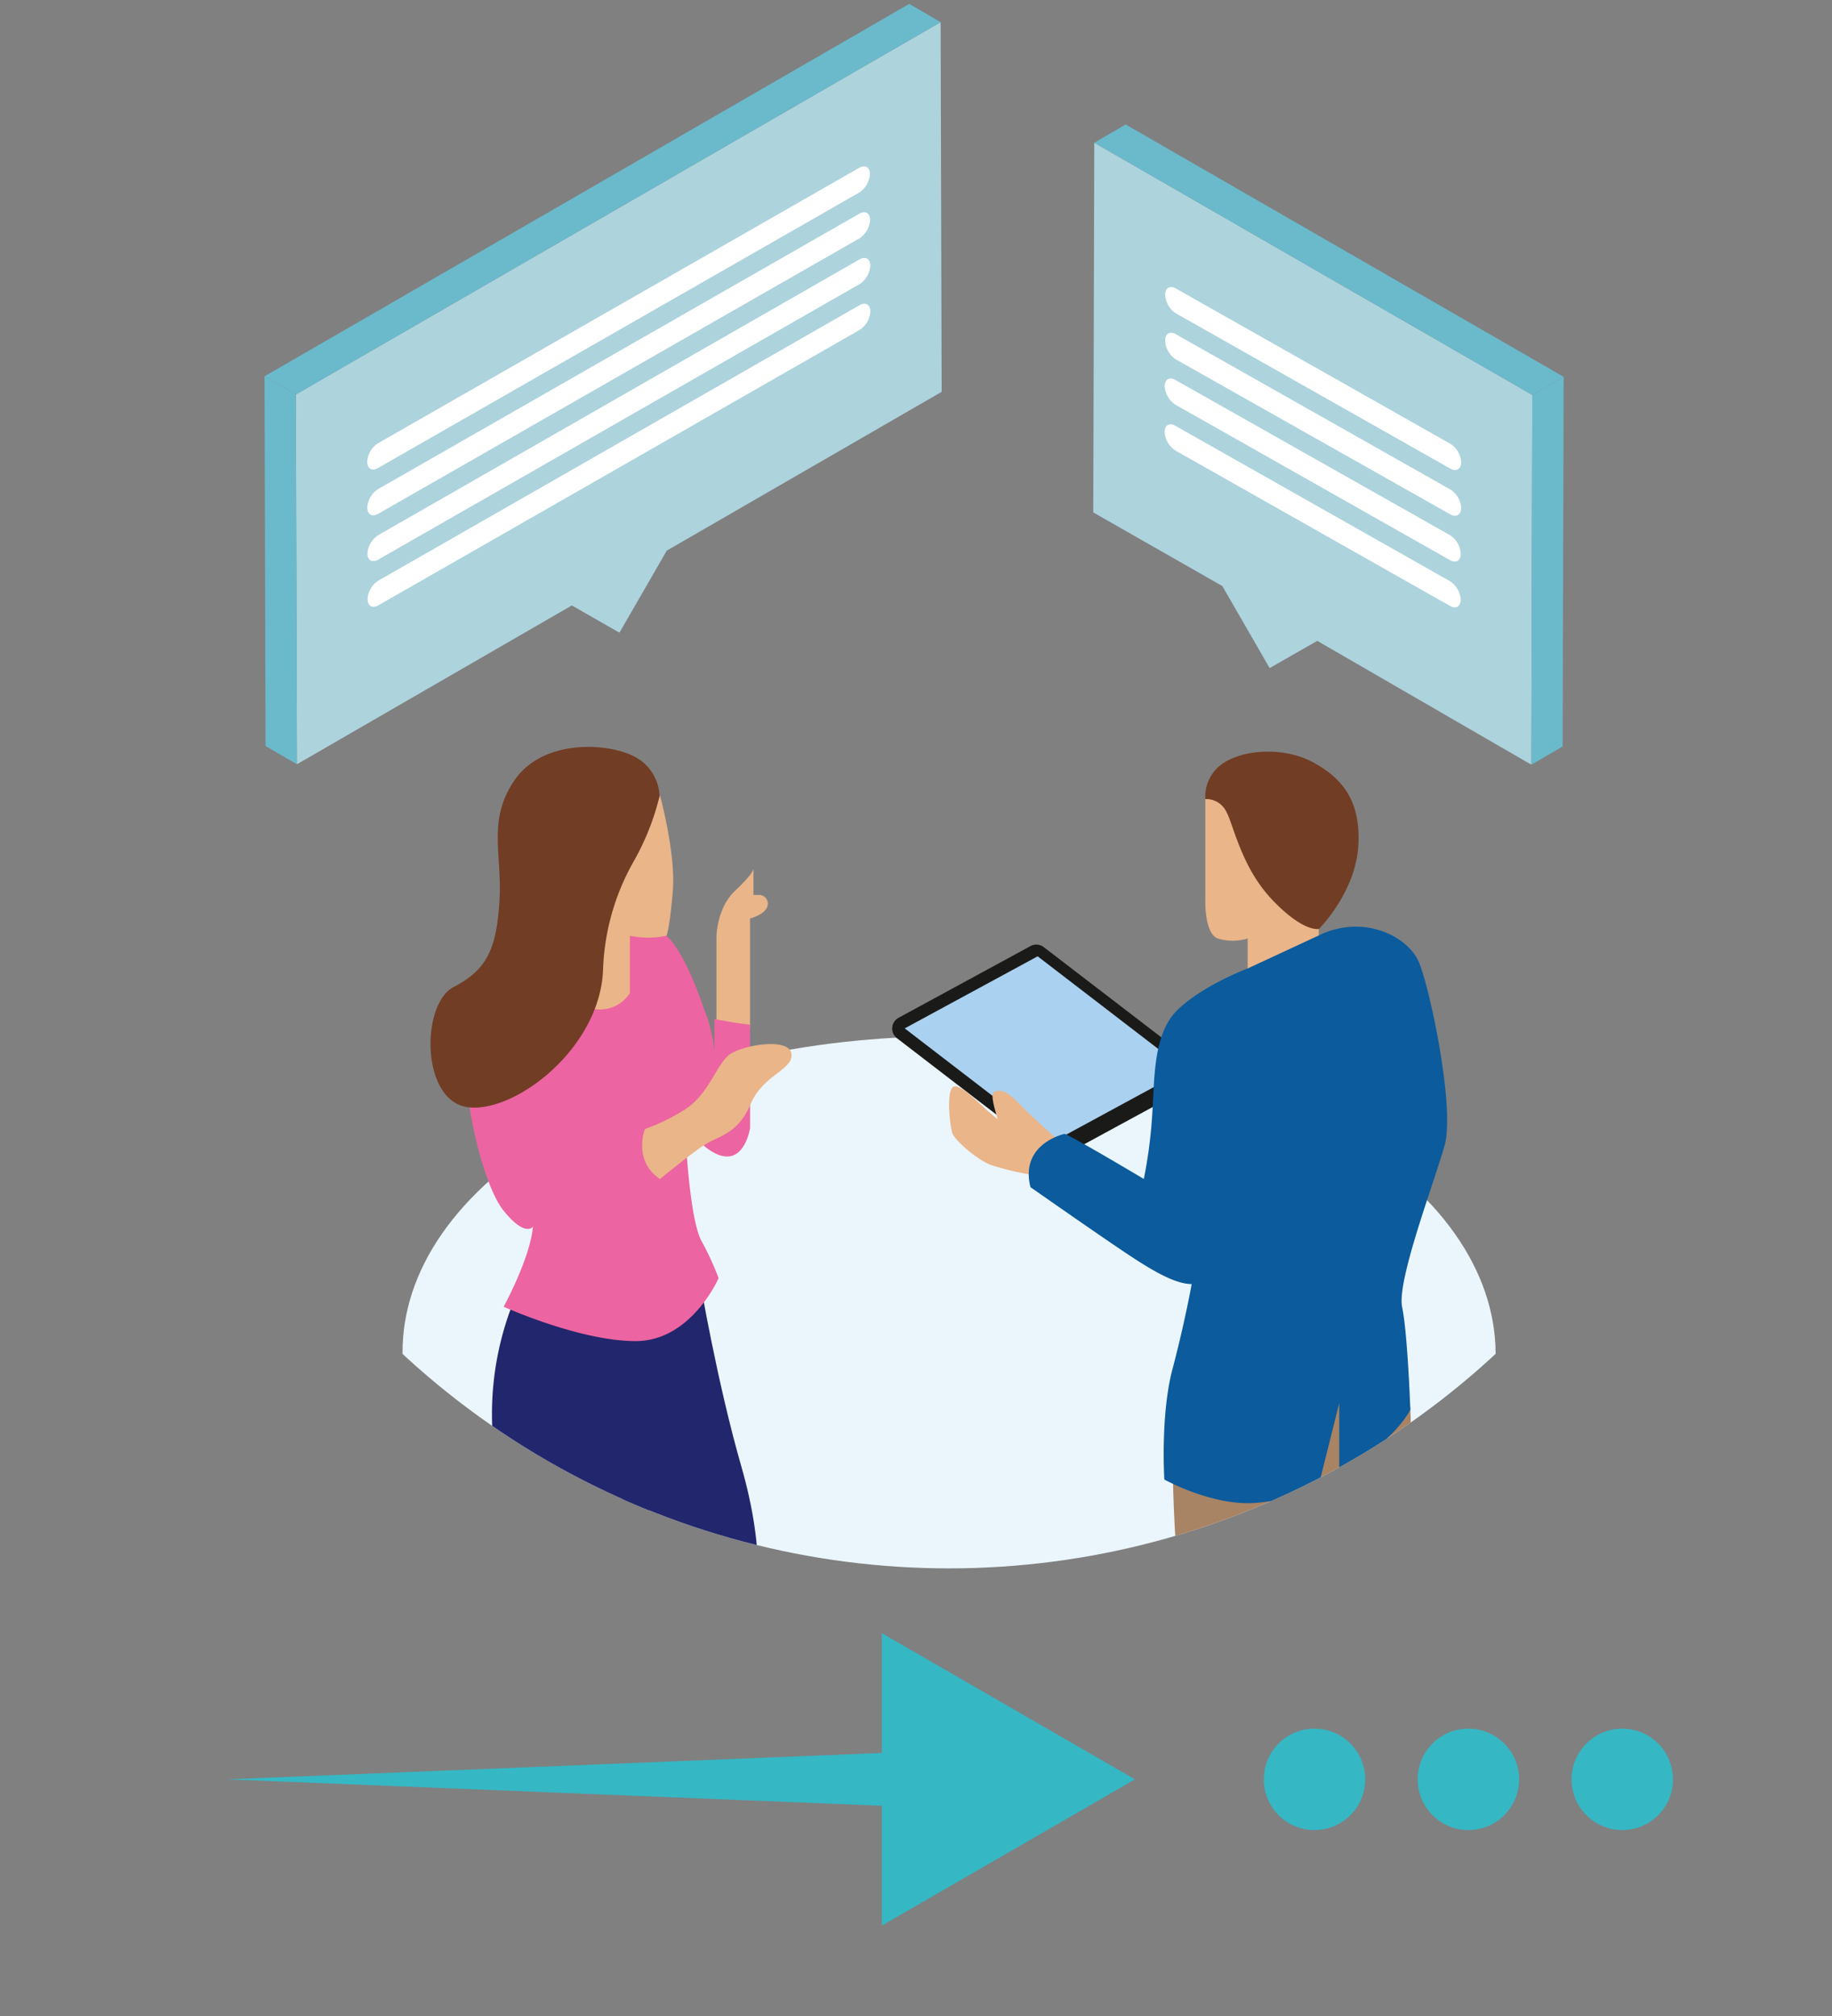 <?xml version="1.0" encoding="UTF-8"?> <svg xmlns="http://www.w3.org/2000/svg" xmlns:xlink="http://www.w3.org/1999/xlink" id="Calque_1" data-name="Calque 1" viewBox="0 0 250 275"><rect x="0" y="0" width="250" height="275" fill="#808080" stroke="none"/><defs><style>.cls-1{fill:none;}.cls-2{clip-path:url(#clip-path);}.cls-3{fill:#ebf6fc;}.cls-4{fill:#eab589;}.cls-5{fill:#fefbf0;}.cls-6{fill:#22266d;}.cls-7{fill:#ec64a1;}.cls-8{fill:#713d24;}.cls-9{fill:#1a1a18;}.cls-10{fill:#abd1f0;}.cls-11{fill:#a88364;}.cls-12{fill:#0b5b9d;}.cls-13{fill:#add3dd;}.cls-14{fill:#6abacc;}.cls-15{fill:#fff;}.cls-16{fill:#35b7c4;}</style><clipPath id="clip-path"><circle class="cls-1" cx="129.51" cy="104.25" r="109.69"></circle></clipPath></defs><title>Skiply-img-scenario-5</title><g class="cls-2"><path class="cls-3" d="M76.92,215.07C47.71,198.2,47.6,170.85,76.63,154s76.21-16.86,105.43,0,29.41,44.23.39,61.09S106.14,231.94,76.92,215.07Z"></path><path class="cls-4" d="M103.66,122.08l-.84,0v-3.56s0,.63-2.52,3-2.53,6.29-2.53,6.29v13.31l4.58-.94V125.29s2-.5,2.36-1.63v0A1.18,1.18,0,0,0,103.66,122.08Z"></path><path class="cls-5" d="M68.58,252s-5.27,2.15-7.23,6.83c0,0-.42,6.05,5.75,12.89s8.72,8.66,10.95,6.94S77,264.53,77,264.53l-1.75-6.25Z"></path><path class="cls-6" d="M95.52,174.7s2.34,13.86,5.66,25.39,2.73,20.7,0,23.43-13.67,21.29-17.18,25-8,11.91-8,11.91-7-1.17-7.42-8.4c0,0,6.82-14.75,14.35-23.78s8.5-12,8.5-12-10-16.08-11.52-25.39,3-14.06,3-14.06Z"></path><path class="cls-6" d="M69.67,178.61a41.41,41.41,0,0,0-2.27,18.94c1.37,10,7.23,30.71,7.23,30.71a67.83,67.83,0,0,0-1.37,20.85c1.13,10.85,4.49,28.12,4.49,28.12s5.66,3.32,9.76,0c0,0-2.73-38.27-2.93-42.77A25.15,25.15,0,0,1,86,225.67s3.65-23,2.87-26.56S84,174.7,84,174.7Z"></path><path class="cls-7" d="M84.59,126.53s4.34-.84,6.37,1.11,3.78,6.12,5.15,10.09a20.25,20.25,0,0,1,1.37,5.53V139s2.93.59,4.88.78v14.06s-.59,4.1-3.32,3.91-5.57-4.3-5.57-4.3.49,12.5,2.25,15.82a38.12,38.12,0,0,1,2.34,5.08s-3.71,8.59-11.33,8.59-18-4.69-18-4.69,3.63-6.64,4-10.94c0,0-1,1.56-4-2.15s-6.14-17.25-5.08-24.8c0,0,.78-4.4,10.15-9.57C73.85,130.77,84.52,131.79,84.59,126.53Z"></path><path class="cls-4" d="M90.06,160.83s4.09-3.35,6-4.61,4.62-1.47,6.34-5.56,5.91-4.72,5.6-6.92-6.29-1.26-8.28,0-2.94,5.81-6.71,7.88a27,27,0,0,1-5,2.39S86.31,158.31,90.06,160.83Z"></path><path class="cls-4" d="M90.06,108.5s2.15,7.81,1.76,12.89-.86,6.25-.86,6.25a12,12,0,0,1-5,0v7.81a4.82,4.82,0,0,1-5.08,2.15c-3.32-.78-7-6.83-7-6.83a9.07,9.07,0,0,0,2.93-7.65s-3.12.62-3.91-3.48,2-4.49,4.3-1.56C77.17,118.07,87.71,114.56,90.06,108.5Z"></path><path class="cls-8" d="M90,108.62l0-.12A6.35,6.35,0,0,0,86.15,103c-3.91-1.76-12.3-2-16,3.52s-1.56,10.09-2,16.57-1.76,9.21-6.25,11.55-4.49,15.62,2,16.4S82,142.87,82.3,132.13a32.07,32.07,0,0,1,4.18-14.64A34.44,34.44,0,0,0,90,108.62Z"></path><path class="cls-9" d="M140.63,129.05l-18,9.78a1.67,1.67,0,0,0-.22,2.8l20.75,15.93a1.67,1.67,0,0,0,1.82.14l18-9.78a1.67,1.67,0,0,0,.22-2.8L142.44,129.2A1.67,1.67,0,0,0,140.63,129.05Z"></path><polygon class="cls-10" points="141.6 130.45 123.46 140.28 143.64 155.78 161.78 145.94 141.6 130.45"></polygon><path class="cls-4" d="M140.39,160.18a37.39,37.39,0,0,1-5.15-1.26c-1.84-.69-4.94-3.33-5.28-4.36s-.8-5.28,0-6.2,3.78,2.3,5,3.33l1.21,1s-.92-2.76-.69-3.44,1.61-.8,3.22.92,5.86,5.51,5.86,5.51Z"></path><path class="cls-6" d="M168.4,271.39l-1.12.75a16.19,16.19,0,0,1-5.59-.37c-3-.75-6.34-.56-5.78,2.24s5.41,5,7.46,6,6.15,2.24,6.71,3,1.49,1.86,4.66,1.12S178,282,178,282V270.46Z"></path><path class="cls-6" d="M186.67,262.63s-3.73-1.86-5-1.68-2.8,2.24,0,5.22,3.92,4.29,5,6.53,1.86,3.92,4.47,3.73a7.53,7.53,0,0,0,2.16-.51,4.28,4.28,0,0,0,2.71-4v-6l-8-3.71Z"></path><path class="cls-11" d="M160.94,199.61l-.86,2.83s.3,16.56,2.91,28.49,4.29,41.21,4.29,41.21a4.1,4.1,0,0,0,4.1,3,14,14,0,0,0,7.09-2.05s.56-17.34,0-27.59-1.18-16.41.25-21.63c0,0,1.24,11.37,3.11,18.27s3.54,19,4.29,24.24c0,0,.75,3.36,3.54,3.36s3.73-.56,5.59-2.8c0,0,.93-16.59.75-23.87s-4.1-17.34-4.1-17.34.93-26.28.56-33.37-12.86-12.12-12.86-12.12Z"></path><path class="cls-4" d="M164.48,109V122.6s-.19,4.66,1.68,5.41a6.82,6.82,0,0,0,4.1,0v4.1s5.41,1.12,9.7-2.05v-4.29L173.24,112S166.35,107.69,164.48,109Z"></path><path class="cls-12" d="M170.26,132.11s-6,2.24-9.51,5.59-3.17,9.7-3.54,14.73a64.75,64.75,0,0,1-1.12,8.39s-9.7-5.78-10.81-6.15c0,0-6.15,1.31-4.66,7.27,0,0,7.46,5.22,11.56,8s7.83,5.22,10.44,5.22c0,0-.93,5.22-2.61,11.56s-1.12,15.1-1.12,15.1,6.71,3.73,12.68,3.17,8.39-2.42,8.39-2.42l2.8-11.19v9.32s6.9-3.36,9.7-8.39c0,0-.37-10.44-1.12-14s4.29-16.78,5.78-22-2.05-21.81-3.54-25.17-7.46-6.53-13.61-3.54Z"></path><path class="cls-8" d="M164.48,109a5.48,5.48,0,0,1,2.61-5c3-1.86,8.39-2.05,12.12,0s6.53,5,6.15,11.37S180,126.71,180,126.71s-2.05.56-6.34-3.92-5.31-10.28-6.34-12.12A3.05,3.05,0,0,0,164.48,109Z"></path><polygon class="cls-13" points="128.36 3.02 128.5 53.45 90.99 75.11 84.53 86.3 78.03 82.59 40.52 104.25 40.37 53.81 128.36 3.02"></polygon><polygon class="cls-14" points="40.52 104.25 36.24 101.77 36.1 51.33 40.37 53.81 40.52 104.25"></polygon><polygon class="cls-14" points="40.37 53.81 36.1 51.33 124.08 0.53 128.36 3.02 40.37 53.81"></polygon><path class="cls-15" d="M51.59,70.1l65.68-37.58A3.22,3.22,0,0,0,118.73,30c0-.93-.66-1.31-1.46-.85L51.59,66.72a3.23,3.23,0,0,0-1.47,2.53C50.13,70.18,50.78,70.56,51.59,70.1Z"></path><path class="cls-15" d="M51.57,63.85l65.67-37.58a3.22,3.22,0,0,0,1.47-2.53c0-.93-.66-1.31-1.46-.85L51.56,60.48A3.22,3.22,0,0,0,50.11,63C50.11,63.93,50.76,64.31,51.57,63.85Z"></path><path class="cls-15" d="M51.61,76.34l65.68-37.58a3.23,3.23,0,0,0,1.47-2.53c0-.93-.66-1.31-1.46-.85L51.61,73a3.23,3.23,0,0,0-1.47,2.53C50.14,76.42,50.8,76.8,51.61,76.34Z"></path><path class="cls-15" d="M117.3,41.63,51.62,79.21a3.22,3.22,0,0,0-1.46,2.52c0,.93.66,1.31,1.46.85L117.31,45a3.22,3.22,0,0,0,1.46-2.52C118.77,41.55,118.11,41.17,117.3,41.63Z"></path><polygon class="cls-13" points="149.33 19.47 149.19 69.9 166.8 79.94 173.26 91.13 179.76 87.42 208.97 104.31 209.11 53.88 149.33 19.47"></polygon><polygon class="cls-14" points="208.97 104.31 213.24 101.83 213.38 51.4 209.11 53.88 208.97 104.31"></polygon><polygon class="cls-14" points="209.11 53.88 213.38 51.4 153.61 16.98 149.33 19.47 209.11 53.88"></polygon><path class="cls-15" d="M197.9,70.16,160.42,49A3.22,3.22,0,0,1,159,46.44c0-.93.66-1.31,1.46-.85l37.47,21.19a3.23,3.23,0,0,1,1.47,2.53C199.36,70.24,198.7,70.62,197.9,70.16Z"></path><path class="cls-15" d="M197.91,63.92,160.44,42.73A3.22,3.22,0,0,1,159,40.2c0-.93.66-1.31,1.46-.85l37.48,21.2a3.22,3.22,0,0,1,1.46,2.52C199.38,64,198.72,64.38,197.91,63.92Z"></path><path class="cls-15" d="M197.88,76.41,160.41,55.21a3.23,3.23,0,0,1-1.47-2.53c0-.93.66-1.31,1.46-.85L197.87,73a3.23,3.23,0,0,1,1.47,2.53C199.34,76.49,198.69,76.87,197.88,76.41Z"></path><path class="cls-15" d="M160.39,58.08l37.48,21.2a3.22,3.22,0,0,1,1.46,2.52c0,.93-.66,1.31-1.46.85l-37.48-21.2a3.22,3.22,0,0,1-1.46-2.52C158.92,58,159.58,57.62,160.39,58.08Z"></path></g><polygon class="cls-16" points="30.97 242.72 126.17 238.88 126.17 246.56 30.97 242.72"></polygon><polygon class="cls-16" points="120.34 262.67 154.88 242.72 120.34 222.78 120.34 262.67"></polygon><circle class="cls-16" cx="179.38" cy="242.72" r="6.92"></circle><circle class="cls-16" cx="200.38" cy="242.72" r="6.92"></circle><circle class="cls-16" cx="221.38" cy="242.72" r="6.92"></circle></svg> 